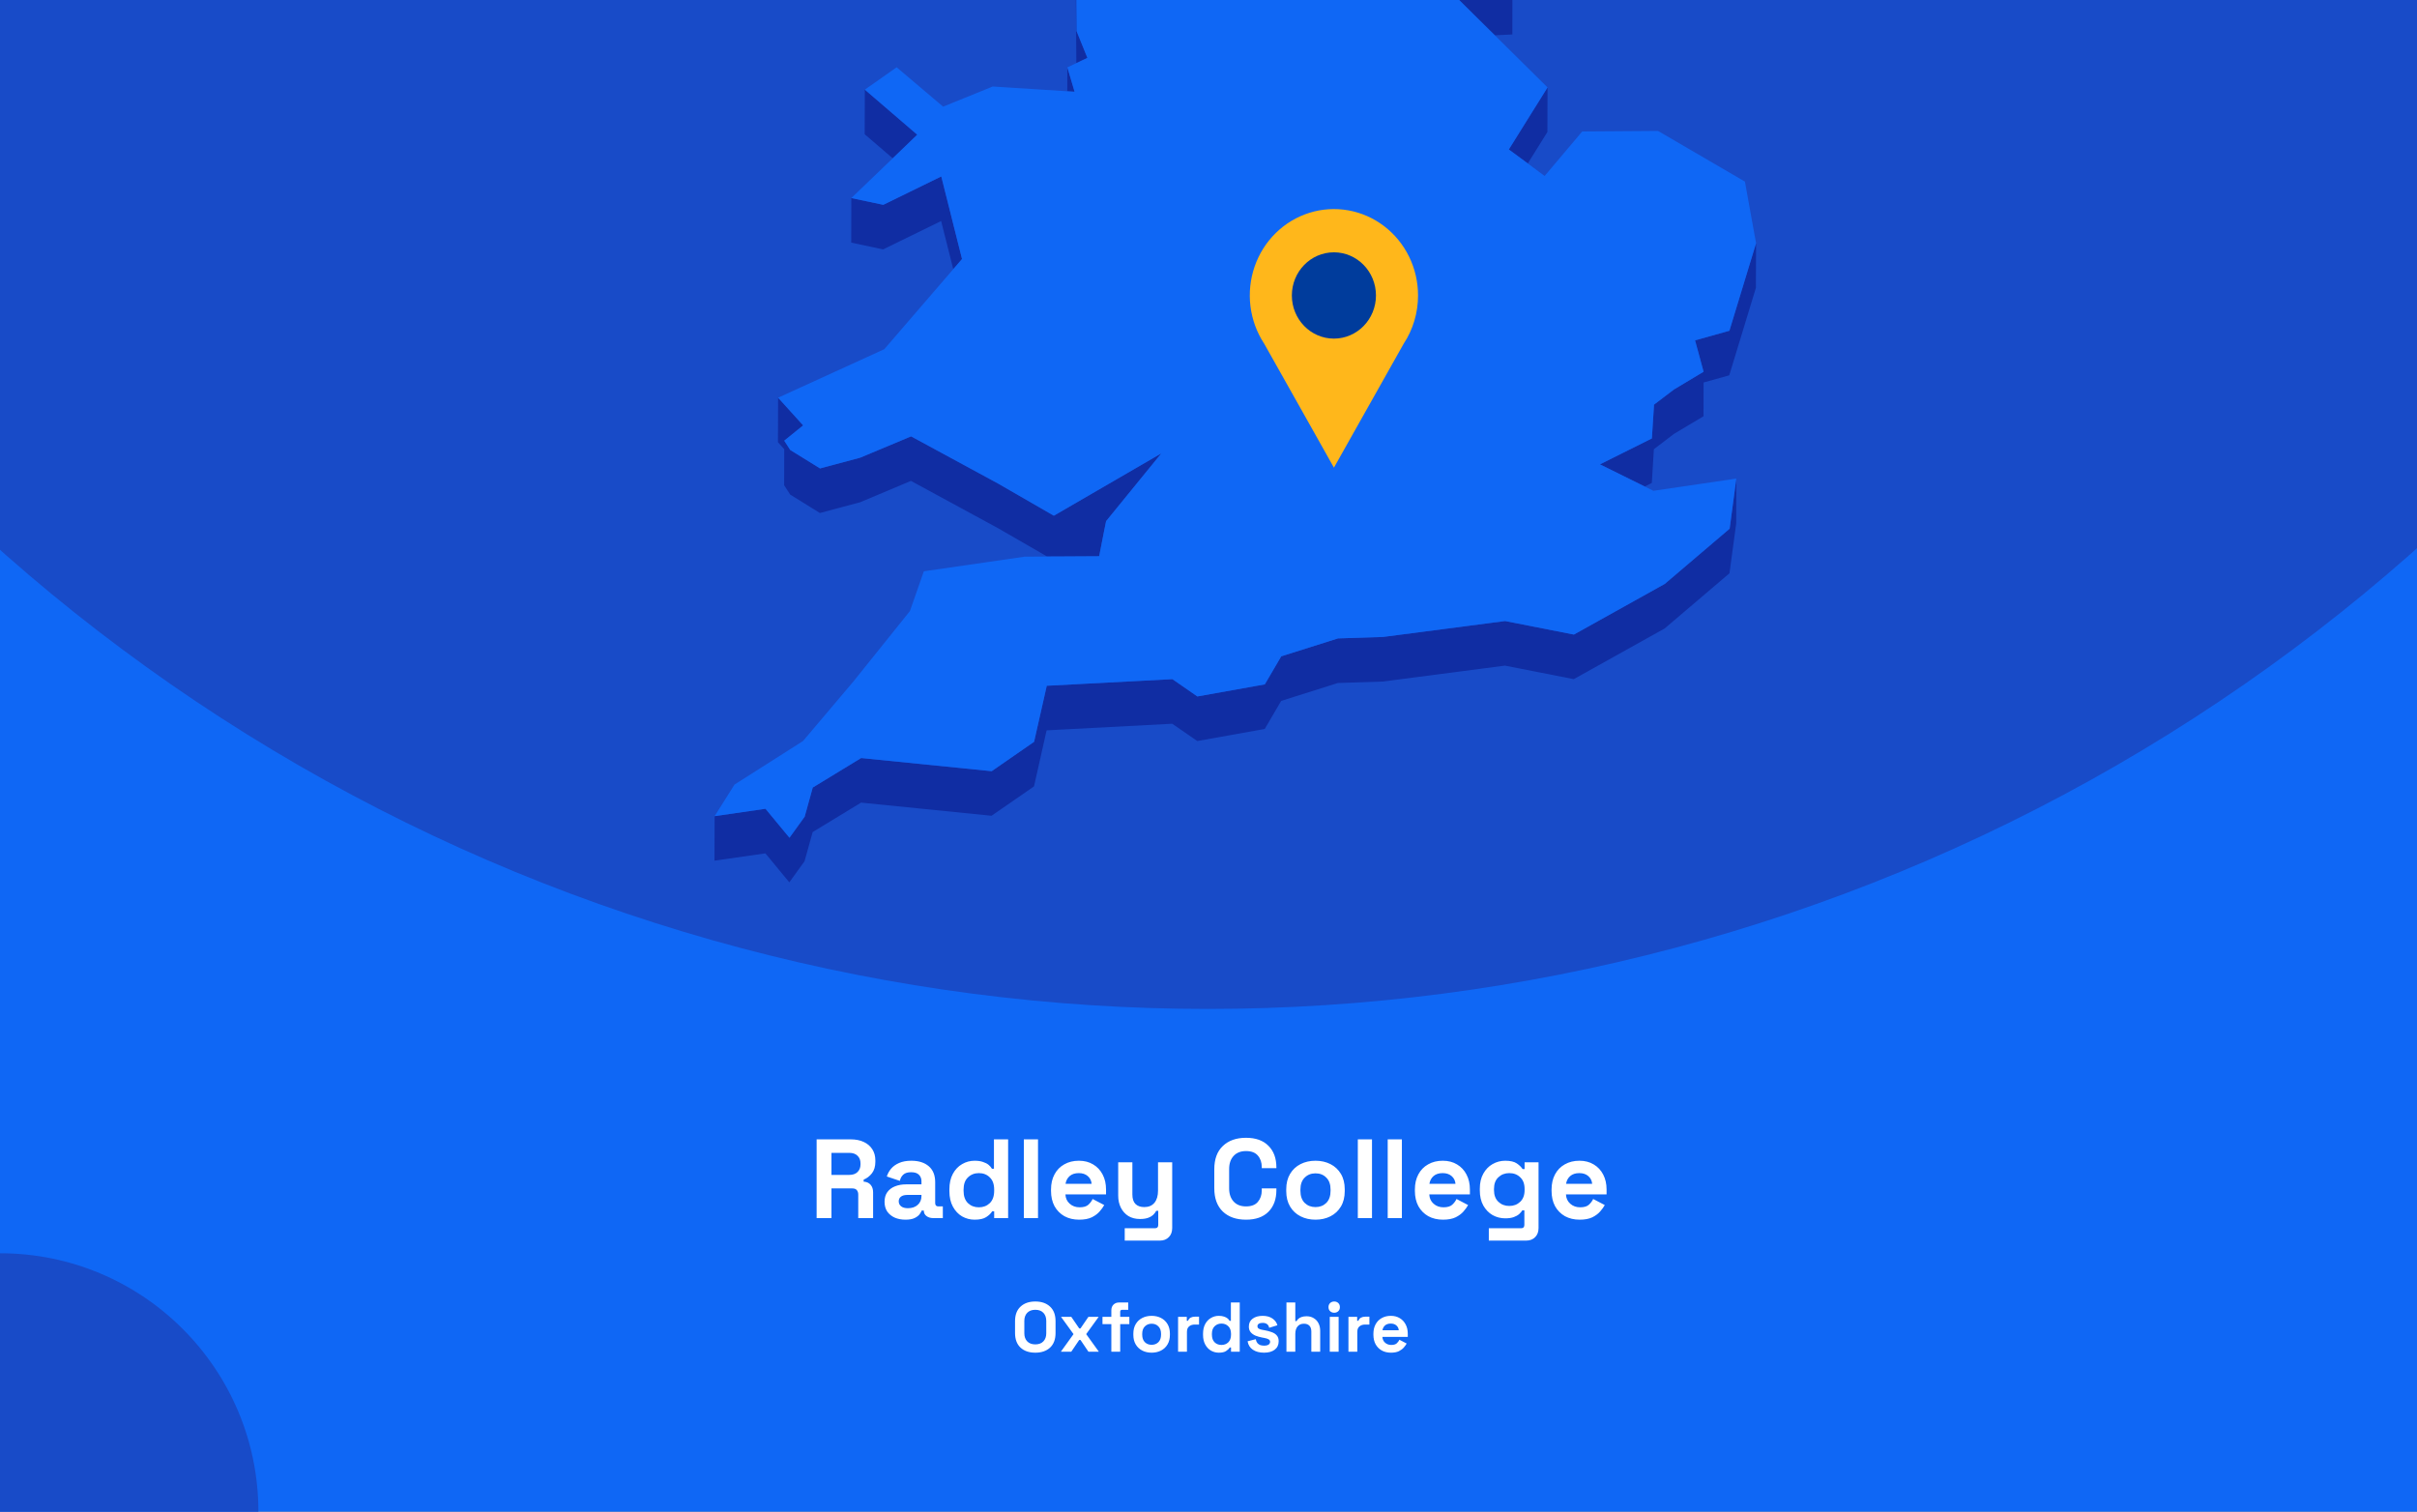 <?xml version="1.0" encoding="utf-8"?>
<svg xmlns="http://www.w3.org/2000/svg" fill="none" height="860" viewBox="0 0 1375 860" width="1375">
<rect x="0" y="0" width="1375" height="860" fill="#808080" stroke="none"/>
<g clip-path="url(#clip0_1905_1911)">
<rect fill="#0F67F5" height="860" width="1375"/>
<circle cx="687" cy="-460" fill="#184BC8" r="1034"/>
<g clip-path="url(#clip1_1905_1911)">
<path d="M850.394 20.084L860.359 19.603L860.403 -5.764L844.231 -5.021L815.865 -14.074L844.188 13.961L850.394 20.084Z" fill="#102DA3"/>
<path d="M599.12 -53.698L588.892 -72.198L569.749 -107.844L569.661 -82.476L588.805 -46.831L599.076 -28.33L612.145 -25.531L612.057 -0.601L612.32 35.919L612.363 35.876L618.614 32.945L612.451 17.725L612.145 -25.968L626.131 -47.924L599.12 -53.698Z" fill="#102DA3"/>
<path d="M611.314 52.189L607.206 38.324L607.162 51.926L611.314 52.189Z" fill="#102DA3"/>
<path d="M521.801 76.634L491.993 51.004L491.905 76.371L507.859 90.061L521.801 76.634Z" fill="#102DA3"/>
<path d="M869.145 92.994L880.291 75.106L880.378 49.738L858.35 85.034L869.145 92.994Z" fill="#102DA3"/>
<path d="M484.257 138.04L502.395 141.889L535.395 125.75L542.3 153.13L547.283 147.356L535.482 100.383L502.483 116.522L484.301 112.673L484.257 138.04Z" fill="#102DA3"/>
<path d="M983.834 188.167L964.297 193.634L969.148 211.479L952.364 221.538L940.957 230.198L939.733 249.442L910.187 264.182L935.668 276.778L939.689 274.766L940.869 255.566L952.277 246.862L969.104 236.802L969.148 217.602L983.746 213.534L998.913 163.762L999 138.395L983.834 188.167Z" fill="#102DA3"/>
<path d="M449.509 281.366L466.424 291.863L489.327 285.74L518.217 273.581L567.65 300.435L595.711 316.618L599.469 316.574H603.272L625.301 316.443L628.098 302.141L629.234 296.499L660.66 257.923L599.513 293.394L567.738 275.068L518.305 248.257L489.37 260.373L466.511 266.496L449.553 255.999L446.144 250.707L456.896 242.003L442.647 226.258L442.56 251.581L446.144 255.561L446.1 276.074L449.509 281.366Z" fill="#102DA3"/>
<path d="M947.075 332.189L895.369 361.012L856.207 353.314L786.8 362.367L761.187 363.198L728.887 373.389L719.534 389.353L681.159 396.22L666.954 386.379L595.492 390.14L588.28 422.024L564.154 438.732L489.895 431.253L462.359 448.048L457.77 464.624L449.116 476.608L435.479 460.119L406.544 464.318L406.457 489.642L435.435 485.487L449.028 501.976L457.682 489.992L462.315 473.372L489.851 456.62L564.066 464.099L588.236 447.392L595.404 415.508L666.866 411.746L681.115 421.587L719.49 414.72L728.843 398.757L761.1 388.566L786.712 387.735L856.12 378.681L895.282 386.379L946.988 357.556L983.877 326.153L987.723 297.637L987.767 272.27L983.964 300.786L947.075 332.189Z" fill="#102DA3"/>
<path d="M939.733 249.441L940.957 230.197L952.365 221.537L969.148 211.477L964.297 193.633L983.834 188.166L999.001 138.393L992.663 103.316L943.23 74.493L900.091 74.8L878.718 100.123L869.146 92.994L858.35 85.034L880.378 49.739L850.395 20.085L844.189 13.962L815.866 -14.074L844.232 -5.02L860.404 -5.764L788.199 -113.488L750.305 -126.259L717.349 -218.106L715.12 -242.642L637.802 -305.055L623.772 -300.638L605.983 -295.039L596.76 -292.153L579.889 -298.013L606.026 -318.745L642.347 -333.528L627.093 -347.174L616.56 -356.533L672.593 -441.077L677.139 -466.269L694.534 -486.257L661.316 -515.867L570.317 -511.274L545.754 -498.853L519.879 -485.776L548.595 -528.332L545.972 -530.3L531.636 -540.84L595.231 -606.14L593.133 -618.08L597.766 -634L574.164 -633.825L499.511 -605.527L492.649 -623.372L478.619 -605.396L470.402 -626.521L458.951 -623.153L437.184 -549.457L452.832 -529.688L437.141 -529.6L421.144 -529.469L408.075 -467.144L421.013 -449.999L417.866 -428.743L414.588 -406.874L379.01 -387.455L382.594 -356.358L380.146 -351.46L369.307 -329.766L381.457 -325.174L446.45 -382.6L449.204 -373.984L446.407 -369.479L429.842 -342.625L419.221 -325.436L423.417 -303.612L421.406 -288.173L411.266 -208.79L422.717 -208.878L437.796 -271.246L445.183 -274.614L464.808 -262.149L494.092 -227.247L484.52 -213.208L467.386 -187.971L463.54 -158.799L450.69 -158.711L474.292 -119.13L481.329 -123.11L483.864 -144.366L511.662 -123.328L530.413 -140.036L568.788 -150.883L604.409 -164.354L584.173 -131.376L569.749 -107.845L588.893 -72.2L599.121 -53.699L626.132 -47.926L612.146 -25.97L612.451 17.723L618.614 32.944L612.364 35.874L612.32 35.918L607.207 38.323L611.315 52.188L607.163 51.925L564.767 49.214L536.532 60.673L510.089 38.279L491.994 51.007L521.802 76.637L507.859 90.064L484.301 112.676L502.483 116.525L535.483 100.386L547.284 147.359L542.301 153.132L503.052 198.663L442.648 226.26L456.896 242.006L446.144 250.709L449.554 256.002L466.512 266.498L489.371 260.375L518.306 248.26L567.739 275.071L599.514 293.397L660.661 257.926L629.235 296.502L628.099 302.144L625.301 316.446L603.273 316.577H599.47L595.711 316.621L582.862 316.708L525.561 325.018L517.65 347.63L485.569 387.606L456.809 421.589L417.866 446.344L406.545 464.32L435.48 460.122L449.117 476.61L457.771 464.626L462.36 448.05L489.896 431.255L564.155 438.734L588.281 422.027L595.493 390.143L666.955 386.381L681.16 396.222L719.535 389.355L728.888 373.391L761.188 363.201L786.801 362.37L856.208 353.316L895.37 361.014L947.076 332.191L983.965 300.788L987.768 272.272L940.607 279.226L935.668 276.777L910.187 264.18L939.733 249.441Z" fill="#0F67F5"/>
</g>
<g clip-path="url(#clip2_1905_1911)">
<path d="M806.699 168.106C806.707 160.429 804.961 152.856 801.601 145.996C798.241 139.137 793.36 133.181 787.35 128.608C781.34 124.034 774.369 120.971 766.996 119.663C759.623 118.355 752.054 118.839 744.897 121.077C737.739 123.315 731.193 127.243 725.783 132.547C720.374 137.851 716.251 144.383 713.747 151.618C711.244 158.853 710.428 166.589 711.366 174.206C712.304 181.823 714.969 189.109 719.148 195.477V195.477L739.008 230.76L758.856 266.056L778.716 230.76L798.551 195.527C803.878 187.428 806.716 177.877 806.699 168.106V168.106Z" fill="#FFB71B"/>
<path d="M758.843 192.64C772.055 192.64 782.765 181.65 782.765 168.093C782.765 154.537 772.055 143.547 758.843 143.547C745.632 143.547 734.922 154.537 734.922 168.093C734.922 181.65 745.632 192.64 758.843 192.64Z" fill="#003C9C"/>
</g>
<circle cx="147" cy="147" fill="#184BC8" r="147" transform="matrix(-1 0 0 1 147 713)"/>
<path d="M464.568 693V648.2H484.024C486.84 648.2 489.293 648.691 491.384 649.672C493.474 650.653 495.096 652.04 496.248 653.832C497.4 655.624 497.976 657.736 497.976 660.168V660.936C497.976 663.624 497.336 665.8 496.056 667.464C494.776 669.128 493.197 670.344 491.32 671.112V672.264C493.026 672.349 494.349 672.947 495.288 674.056C496.226 675.123 496.696 676.552 496.696 678.344V693H488.248V679.56C488.248 678.536 487.97 677.704 487.416 677.064C486.904 676.424 486.029 676.104 484.792 676.104H473.016V693H464.568ZM473.016 668.424H483.128C485.133 668.424 486.69 667.891 487.8 666.824C488.952 665.715 489.528 664.264 489.528 662.472V661.832C489.528 660.04 488.973 658.611 487.864 657.544C486.754 656.435 485.176 655.88 483.128 655.88H473.016V668.424ZM515.117 693.896C512.856 693.896 510.829 693.512 509.037 692.744C507.245 691.933 505.816 690.781 504.749 689.288C503.725 687.752 503.213 685.896 503.213 683.72C503.213 681.544 503.725 679.731 504.749 678.28C505.816 676.787 507.267 675.677 509.101 674.952C510.979 674.184 513.112 673.8 515.501 673.8H524.205V672.008C524.205 670.515 523.736 669.299 522.797 668.36C521.859 667.379 520.365 666.888 518.317 666.888C516.312 666.888 514.819 667.357 513.837 668.296C512.856 669.192 512.216 670.365 511.917 671.816L504.493 669.32C505.005 667.699 505.816 666.227 506.925 664.904C508.077 663.539 509.592 662.451 511.469 661.64C513.389 660.787 515.715 660.36 518.445 660.36C522.627 660.36 525.933 661.405 528.365 663.496C530.797 665.587 532.013 668.616 532.013 672.584V684.424C532.013 685.704 532.611 686.344 533.805 686.344H536.365V693H530.989C529.411 693 528.109 692.616 527.085 691.848C526.061 691.08 525.549 690.056 525.549 688.776V688.712H524.333C524.163 689.224 523.779 689.907 523.181 690.76C522.584 691.571 521.645 692.296 520.365 692.936C519.085 693.576 517.336 693.896 515.117 693.896ZM516.525 687.368C518.787 687.368 520.621 686.749 522.029 685.512C523.48 684.232 524.205 682.547 524.205 680.456V679.816H516.077C514.584 679.816 513.411 680.136 512.557 680.776C511.704 681.416 511.277 682.312 511.277 683.464C511.277 684.616 511.725 685.555 512.621 686.28C513.517 687.005 514.819 687.368 516.525 687.368ZM554.436 693.896C551.919 693.896 549.551 693.277 547.332 692.04C545.156 690.76 543.407 688.904 542.084 686.472C540.762 684.04 540.1 681.096 540.1 677.64V676.616C540.1 673.16 540.762 670.216 542.084 667.784C543.407 665.352 545.156 663.517 547.332 662.28C549.508 661 551.876 660.36 554.436 660.36C556.356 660.36 557.956 660.595 559.236 661.064C560.559 661.491 561.626 662.045 562.436 662.728C563.247 663.411 563.866 664.136 564.292 664.904H565.444V648.2H573.508V693H565.572V689.16H564.42C563.695 690.355 562.564 691.443 561.028 692.424C559.535 693.405 557.338 693.896 554.436 693.896ZM556.868 686.856C559.343 686.856 561.412 686.067 563.076 684.488C564.74 682.867 565.572 680.52 565.572 677.448V676.808C565.572 673.736 564.74 671.411 563.076 669.832C561.455 668.211 559.386 667.4 556.868 667.4C554.394 667.4 552.324 668.211 550.66 669.832C548.996 671.411 548.164 673.736 548.164 676.808V677.448C548.164 680.52 548.996 682.867 550.66 684.488C552.324 686.067 554.394 686.856 556.868 686.856ZM582.449 693V648.2H590.513V693H582.449ZM613.913 693.896C610.755 693.896 607.961 693.235 605.529 691.912C603.139 690.547 601.262 688.648 599.897 686.216C598.574 683.741 597.913 680.84 597.913 677.512V676.744C597.913 673.416 598.574 670.536 599.897 668.104C601.219 665.629 603.075 663.731 605.465 662.408C607.854 661.043 610.627 660.36 613.785 660.36C616.899 660.36 619.609 661.064 621.913 662.472C624.217 663.837 626.009 665.757 627.289 668.232C628.569 670.664 629.209 673.501 629.209 676.744V679.496H606.105C606.19 681.672 607.001 683.443 608.537 684.808C610.073 686.173 611.95 686.856 614.169 686.856C616.43 686.856 618.094 686.365 619.161 685.384C620.227 684.403 621.038 683.315 621.593 682.12L628.185 685.576C627.587 686.685 626.713 687.901 625.561 689.224C624.451 690.504 622.958 691.613 621.081 692.552C619.203 693.448 616.814 693.896 613.913 693.896ZM606.169 673.48H621.017C620.846 671.645 620.099 670.173 618.777 669.064C617.497 667.955 615.811 667.4 613.721 667.4C611.545 667.4 609.817 667.955 608.537 669.064C607.257 670.173 606.467 671.645 606.169 673.48ZM639.842 705.8V698.76H657.122C658.317 698.76 658.914 698.12 658.914 696.84V688.84H657.762C657.421 689.565 656.888 690.291 656.162 691.016C655.437 691.741 654.456 692.339 653.218 692.808C651.981 693.277 650.402 693.512 648.482 693.512C646.008 693.512 643.832 692.957 641.954 691.848C640.12 690.696 638.69 689.117 637.666 687.112C636.642 685.107 636.13 682.803 636.13 680.2V661.256H644.194V679.56C644.194 681.949 644.77 683.741 645.922 684.936C647.117 686.131 648.802 686.728 650.978 686.728C653.453 686.728 655.373 685.917 656.738 684.296C658.104 682.632 658.786 680.328 658.786 677.384V661.256H666.85V698.632C666.85 700.808 666.21 702.536 664.93 703.816C663.65 705.139 661.944 705.8 659.81 705.8H639.842ZM708.842 693.896C703.295 693.896 698.9 692.36 695.658 689.288C692.415 686.173 690.794 681.736 690.794 675.976V665.224C690.794 659.464 692.415 655.048 695.658 651.976C698.9 648.861 703.295 647.304 708.842 647.304C714.346 647.304 718.591 648.819 721.578 651.848C724.607 654.835 726.122 658.952 726.122 664.2V664.584H717.802V663.944C717.802 661.299 717.055 659.123 715.562 657.416C714.111 655.709 711.871 654.856 708.842 654.856C705.855 654.856 703.508 655.773 701.802 657.608C700.095 659.443 699.242 661.939 699.242 665.096V676.104C699.242 679.219 700.095 681.715 701.802 683.592C703.508 685.427 705.855 686.344 708.842 686.344C711.871 686.344 714.111 685.491 715.562 683.784C717.055 682.035 717.802 679.859 717.802 677.256V676.104H726.122V677C726.122 682.248 724.607 686.387 721.578 689.416C718.591 692.403 714.346 693.896 708.842 693.896ZM748.365 693.896C745.208 693.896 742.371 693.256 739.853 691.976C737.336 690.696 735.352 688.84 733.901 686.408C732.451 683.976 731.725 681.053 731.725 677.64V676.616C731.725 673.203 732.451 670.28 733.901 667.848C735.352 665.416 737.336 663.56 739.853 662.28C742.371 661 745.208 660.36 748.365 660.36C751.523 660.36 754.36 661 756.877 662.28C759.395 663.56 761.379 665.416 762.829 667.848C764.28 670.28 765.005 673.203 765.005 676.616V677.64C765.005 681.053 764.28 683.976 762.829 686.408C761.379 688.84 759.395 690.696 756.877 691.976C754.36 693.256 751.523 693.896 748.365 693.896ZM748.365 686.728C750.84 686.728 752.888 685.939 754.509 684.36C756.131 682.739 756.941 680.435 756.941 677.448V676.808C756.941 673.821 756.131 671.539 754.509 669.96C752.931 668.339 750.883 667.528 748.365 667.528C745.891 667.528 743.843 668.339 742.221 669.96C740.6 671.539 739.789 673.821 739.789 676.808V677.448C739.789 680.435 740.6 682.739 742.221 684.36C743.843 685.939 745.891 686.728 748.365 686.728ZM772.449 693V648.2H780.513V693H772.449ZM789.449 693V648.2H797.513V693H789.449ZM820.913 693.896C817.755 693.896 814.961 693.235 812.529 691.912C810.139 690.547 808.262 688.648 806.897 686.216C805.574 683.741 804.913 680.84 804.913 677.512V676.744C804.913 673.416 805.574 670.536 806.897 668.104C808.219 665.629 810.075 663.731 812.465 662.408C814.854 661.043 817.627 660.36 820.785 660.36C823.899 660.36 826.609 661.064 828.913 662.472C831.217 663.837 833.009 665.757 834.289 668.232C835.569 670.664 836.209 673.501 836.209 676.744V679.496H813.105C813.19 681.672 814.001 683.443 815.537 684.808C817.073 686.173 818.95 686.856 821.169 686.856C823.43 686.856 825.094 686.365 826.161 685.384C827.227 684.403 828.038 683.315 828.593 682.12L835.185 685.576C834.587 686.685 833.713 687.901 832.561 689.224C831.451 690.504 829.958 691.613 828.081 692.552C826.203 693.448 823.814 693.896 820.913 693.896ZM813.169 673.48H828.017C827.846 671.645 827.099 670.173 825.777 669.064C824.497 667.955 822.811 667.4 820.721 667.4C818.545 667.4 816.817 667.955 815.537 669.064C814.257 670.173 813.467 671.645 813.169 673.48ZM841.85 677.256V676.232C841.85 672.904 842.512 670.067 843.834 667.72C845.157 665.331 846.906 663.517 849.082 662.28C851.301 661 853.712 660.36 856.314 660.36C859.216 660.36 861.413 660.872 862.906 661.896C864.4 662.92 865.488 663.987 866.17 665.096H867.322V661.256H875.258V698.632C875.258 700.808 874.618 702.536 873.338 703.816C872.058 705.139 870.352 705.8 868.218 705.8H846.97V698.76H865.402C866.597 698.76 867.194 698.12 867.194 696.84V688.584H866.042C865.616 689.267 865.018 689.971 864.25 690.696C863.482 691.379 862.458 691.955 861.178 692.424C859.898 692.893 858.277 693.128 856.314 693.128C853.712 693.128 851.301 692.509 849.082 691.272C846.906 689.992 845.157 688.179 843.834 685.832C842.512 683.443 841.85 680.584 841.85 677.256ZM858.618 686.088C861.093 686.088 863.162 685.299 864.826 683.72C866.49 682.141 867.322 679.923 867.322 677.064V676.424C867.322 673.523 866.49 671.304 864.826 669.768C863.205 668.189 861.136 667.4 858.618 667.4C856.144 667.4 854.074 668.189 852.41 669.768C850.746 671.304 849.914 673.523 849.914 676.424V677.064C849.914 679.923 850.746 682.141 852.41 683.72C854.074 685.299 856.144 686.088 858.618 686.088ZM898.663 693.896C895.505 693.896 892.711 693.235 890.279 691.912C887.889 690.547 886.012 688.648 884.647 686.216C883.324 683.741 882.663 680.84 882.663 677.512V676.744C882.663 673.416 883.324 670.536 884.647 668.104C885.969 665.629 887.825 663.731 890.215 662.408C892.604 661.043 895.377 660.36 898.535 660.36C901.649 660.36 904.359 661.064 906.663 662.472C908.967 663.837 910.759 665.757 912.039 668.232C913.319 670.664 913.959 673.501 913.959 676.744V679.496H890.855C890.94 681.672 891.751 683.443 893.287 684.808C894.823 686.173 896.7 686.856 898.919 686.856C901.18 686.856 902.844 686.365 903.911 685.384C904.977 684.403 905.788 683.315 906.343 682.12L912.935 685.576C912.337 686.685 911.463 687.901 910.311 689.224C909.201 690.504 907.708 691.613 905.831 692.552C903.953 693.448 901.564 693.896 898.663 693.896ZM890.919 673.48H905.767C905.596 671.645 904.849 670.173 903.527 669.064C902.247 667.955 900.561 667.4 898.471 667.4C896.295 667.4 894.567 667.955 893.287 669.064C892.007 670.173 891.217 671.645 890.919 673.48Z" fill="white"/>
<path d="M588.965 769.56C585.445 769.56 582.645 768.6 580.565 766.68C578.485 764.733 577.445 761.96 577.445 758.36V751.64C577.445 748.04 578.485 745.28 580.565 743.36C582.645 741.413 585.445 740.44 588.965 740.44C592.485 740.44 595.285 741.413 597.365 743.36C599.445 745.28 600.485 748.04 600.485 751.64V758.36C600.485 761.96 599.445 764.733 597.365 766.68C595.285 768.6 592.485 769.56 588.965 769.56ZM588.965 764.84C590.939 764.84 592.472 764.267 593.565 763.12C594.659 761.973 595.205 760.44 595.205 758.52V751.48C595.205 749.56 594.659 748.027 593.565 746.88C592.472 745.733 590.939 745.16 588.965 745.16C587.019 745.16 585.485 745.733 584.365 746.88C583.272 748.027 582.725 749.56 582.725 751.48V758.52C582.725 760.44 583.272 761.973 584.365 763.12C585.485 764.267 587.019 764.84 588.965 764.84ZM603.517 769L610.717 759L603.597 749.16H609.437L613.957 755.76H614.677L619.197 749.16H625.037L617.917 759L625.117 769H619.197L614.677 762.32H613.957L609.437 769H603.517ZM632.228 769V753.32H627.188V749.16H632.228V745.48C632.228 744.12 632.628 743.04 633.428 742.24C634.255 741.413 635.322 741 636.628 741H641.828V745.16H638.388C637.642 745.16 637.268 745.56 637.268 746.36V749.16H642.468V753.32H637.268V769H632.228ZM655.146 769.56C653.173 769.56 651.4 769.16 649.826 768.36C648.253 767.56 647.013 766.4 646.106 764.88C645.2 763.36 644.746 761.533 644.746 759.4V758.76C644.746 756.627 645.2 754.8 646.106 753.28C647.013 751.76 648.253 750.6 649.826 749.8C651.4 749 653.173 748.6 655.146 748.6C657.12 748.6 658.893 749 660.466 749.8C662.04 750.6 663.28 751.76 664.186 753.28C665.093 754.8 665.546 756.627 665.546 758.76V759.4C665.546 761.533 665.093 763.36 664.186 764.88C663.28 766.4 662.04 767.56 660.466 768.36C658.893 769.16 657.12 769.56 655.146 769.56ZM655.146 765.08C656.693 765.08 657.973 764.587 658.986 763.6C660 762.587 660.506 761.147 660.506 759.28V758.88C660.506 757.013 660 755.587 658.986 754.6C658 753.587 656.72 753.08 655.146 753.08C653.6 753.08 652.32 753.587 651.306 754.6C650.293 755.587 649.786 757.013 649.786 758.88V759.28C649.786 761.147 650.293 762.587 651.306 763.6C652.32 764.587 653.6 765.08 655.146 765.08ZM670.198 769V749.16H675.158V751.4H675.878C676.172 750.6 676.652 750.013 677.318 749.64C678.012 749.267 678.812 749.08 679.718 749.08H682.118V753.56H679.638C678.358 753.56 677.305 753.907 676.478 754.6C675.652 755.267 675.238 756.307 675.238 757.72V769H670.198ZM693.355 769.56C691.781 769.56 690.301 769.173 688.915 768.4C687.555 767.6 686.461 766.44 685.635 764.92C684.808 763.4 684.395 761.56 684.395 759.4V758.76C684.395 756.6 684.808 754.76 685.635 753.24C686.461 751.72 687.555 750.573 688.915 749.8C690.275 749 691.755 748.6 693.355 748.6C694.555 748.6 695.555 748.747 696.355 749.04C697.181 749.307 697.848 749.653 698.355 750.08C698.861 750.507 699.248 750.96 699.515 751.44H700.235V741H705.275V769H700.315V766.6H699.595C699.141 767.347 698.435 768.027 697.475 768.64C696.541 769.253 695.168 769.56 693.355 769.56ZM694.875 765.16C696.421 765.16 697.715 764.667 698.755 763.68C699.795 762.667 700.315 761.2 700.315 759.28V758.88C700.315 756.96 699.795 755.507 698.755 754.52C697.741 753.507 696.448 753 694.875 753C693.328 753 692.035 753.507 690.995 754.52C689.955 755.507 689.435 756.96 689.435 758.88V759.28C689.435 761.2 689.955 762.667 690.995 763.68C692.035 764.667 693.328 765.16 694.875 765.16ZM719.103 769.56C716.516 769.56 714.396 769 712.743 767.88C711.089 766.76 710.089 765.16 709.743 763.08L714.383 761.88C714.569 762.813 714.876 763.547 715.303 764.08C715.756 764.613 716.303 765 716.943 765.24C717.609 765.453 718.329 765.56 719.103 765.56C720.276 765.56 721.143 765.36 721.703 764.96C722.263 764.533 722.543 764.013 722.543 763.4C722.543 762.787 722.276 762.32 721.743 762C721.209 761.653 720.356 761.373 719.183 761.16L718.062 760.96C716.676 760.693 715.409 760.333 714.263 759.88C713.116 759.4 712.196 758.747 711.503 757.92C710.809 757.093 710.463 756.027 710.463 754.72C710.463 752.747 711.183 751.24 712.623 750.2C714.063 749.133 715.956 748.6 718.303 748.6C720.516 748.6 722.356 749.093 723.823 750.08C725.289 751.067 726.249 752.36 726.703 753.96L722.023 755.4C721.809 754.387 721.369 753.667 720.703 753.24C720.063 752.813 719.263 752.6 718.303 752.6C717.343 752.6 716.609 752.773 716.103 753.12C715.596 753.44 715.343 753.893 715.343 754.48C715.343 755.12 715.609 755.6 716.143 755.92C716.676 756.213 717.396 756.44 718.303 756.6L719.423 756.8C720.916 757.067 722.263 757.427 723.463 757.88C724.689 758.307 725.649 758.933 726.343 759.76C727.063 760.56 727.423 761.653 727.423 763.04C727.423 765.12 726.663 766.733 725.143 767.88C723.649 769 721.636 769.56 719.103 769.56ZM731.839 769V741H736.879V751.6H737.599C737.812 751.173 738.146 750.747 738.599 750.32C739.052 749.893 739.652 749.547 740.399 749.28C741.172 748.987 742.146 748.84 743.319 748.84C744.866 748.84 746.212 749.2 747.359 749.92C748.532 750.613 749.439 751.587 750.079 752.84C750.719 754.067 751.039 755.507 751.039 757.16V769H745.999V757.56C745.999 756.067 745.626 754.947 744.879 754.2C744.159 753.453 743.119 753.08 741.759 753.08C740.212 753.08 739.012 753.6 738.159 754.64C737.306 755.653 736.879 757.08 736.879 758.92V769H731.839ZM756.488 769V749.16H761.528V769H756.488ZM759.008 746.84C758.101 746.84 757.328 746.547 756.688 745.96C756.074 745.373 755.768 744.6 755.768 743.64C755.768 742.68 756.074 741.907 756.688 741.32C757.328 740.733 758.101 740.44 759.008 740.44C759.941 740.44 760.714 740.733 761.328 741.32C761.941 741.907 762.248 742.68 762.248 743.64C762.248 744.6 761.941 745.373 761.328 745.96C760.714 746.547 759.941 746.84 759.008 746.84ZM767.113 769V749.16H772.073V751.4H772.793C773.086 750.6 773.566 750.013 774.233 749.64C774.926 749.267 775.726 749.08 776.633 749.08H779.033V753.56H776.553C775.273 753.56 774.219 753.907 773.393 754.6C772.566 755.267 772.153 756.307 772.153 757.72V769H767.113ZM791.309 769.56C789.335 769.56 787.589 769.147 786.069 768.32C784.575 767.467 783.402 766.28 782.549 764.76C781.722 763.213 781.309 761.4 781.309 759.32V758.84C781.309 756.76 781.722 754.96 782.549 753.44C783.375 751.893 784.535 750.707 786.029 749.88C787.522 749.027 789.255 748.6 791.229 748.6C793.175 748.6 794.869 749.04 796.309 749.92C797.749 750.773 798.869 751.973 799.669 753.52C800.469 755.04 800.869 756.813 800.869 758.84V760.56H786.429C786.482 761.92 786.989 763.027 787.949 763.88C788.909 764.733 790.082 765.16 791.469 765.16C792.882 765.16 793.922 764.853 794.589 764.24C795.255 763.627 795.762 762.947 796.109 762.2L800.229 764.36C799.855 765.053 799.309 765.813 798.589 766.64C797.895 767.44 796.962 768.133 795.789 768.72C794.615 769.28 793.122 769.56 791.309 769.56ZM786.469 756.8H795.749C795.642 755.653 795.175 754.733 794.349 754.04C793.549 753.347 792.495 753 791.189 753C789.829 753 788.749 753.347 787.949 754.04C787.149 754.733 786.655 755.653 786.469 756.8Z" fill="white"/>
</g>
<defs>
<clipPath id="clip0_1905_1911">
<rect fill="white" height="860" width="1375"/>
</clipPath>
<clipPath id="clip1_1905_1911">
<rect fill="white" height="1135.98" transform="translate(240.5 -634)" width="758.5"/>
</clipPath>
<clipPath id="clip2_1905_1911">
<rect fill="white" height="147.092" transform="translate(711 119)" width="95.699"/>
</clipPath>
</defs>
</svg>
